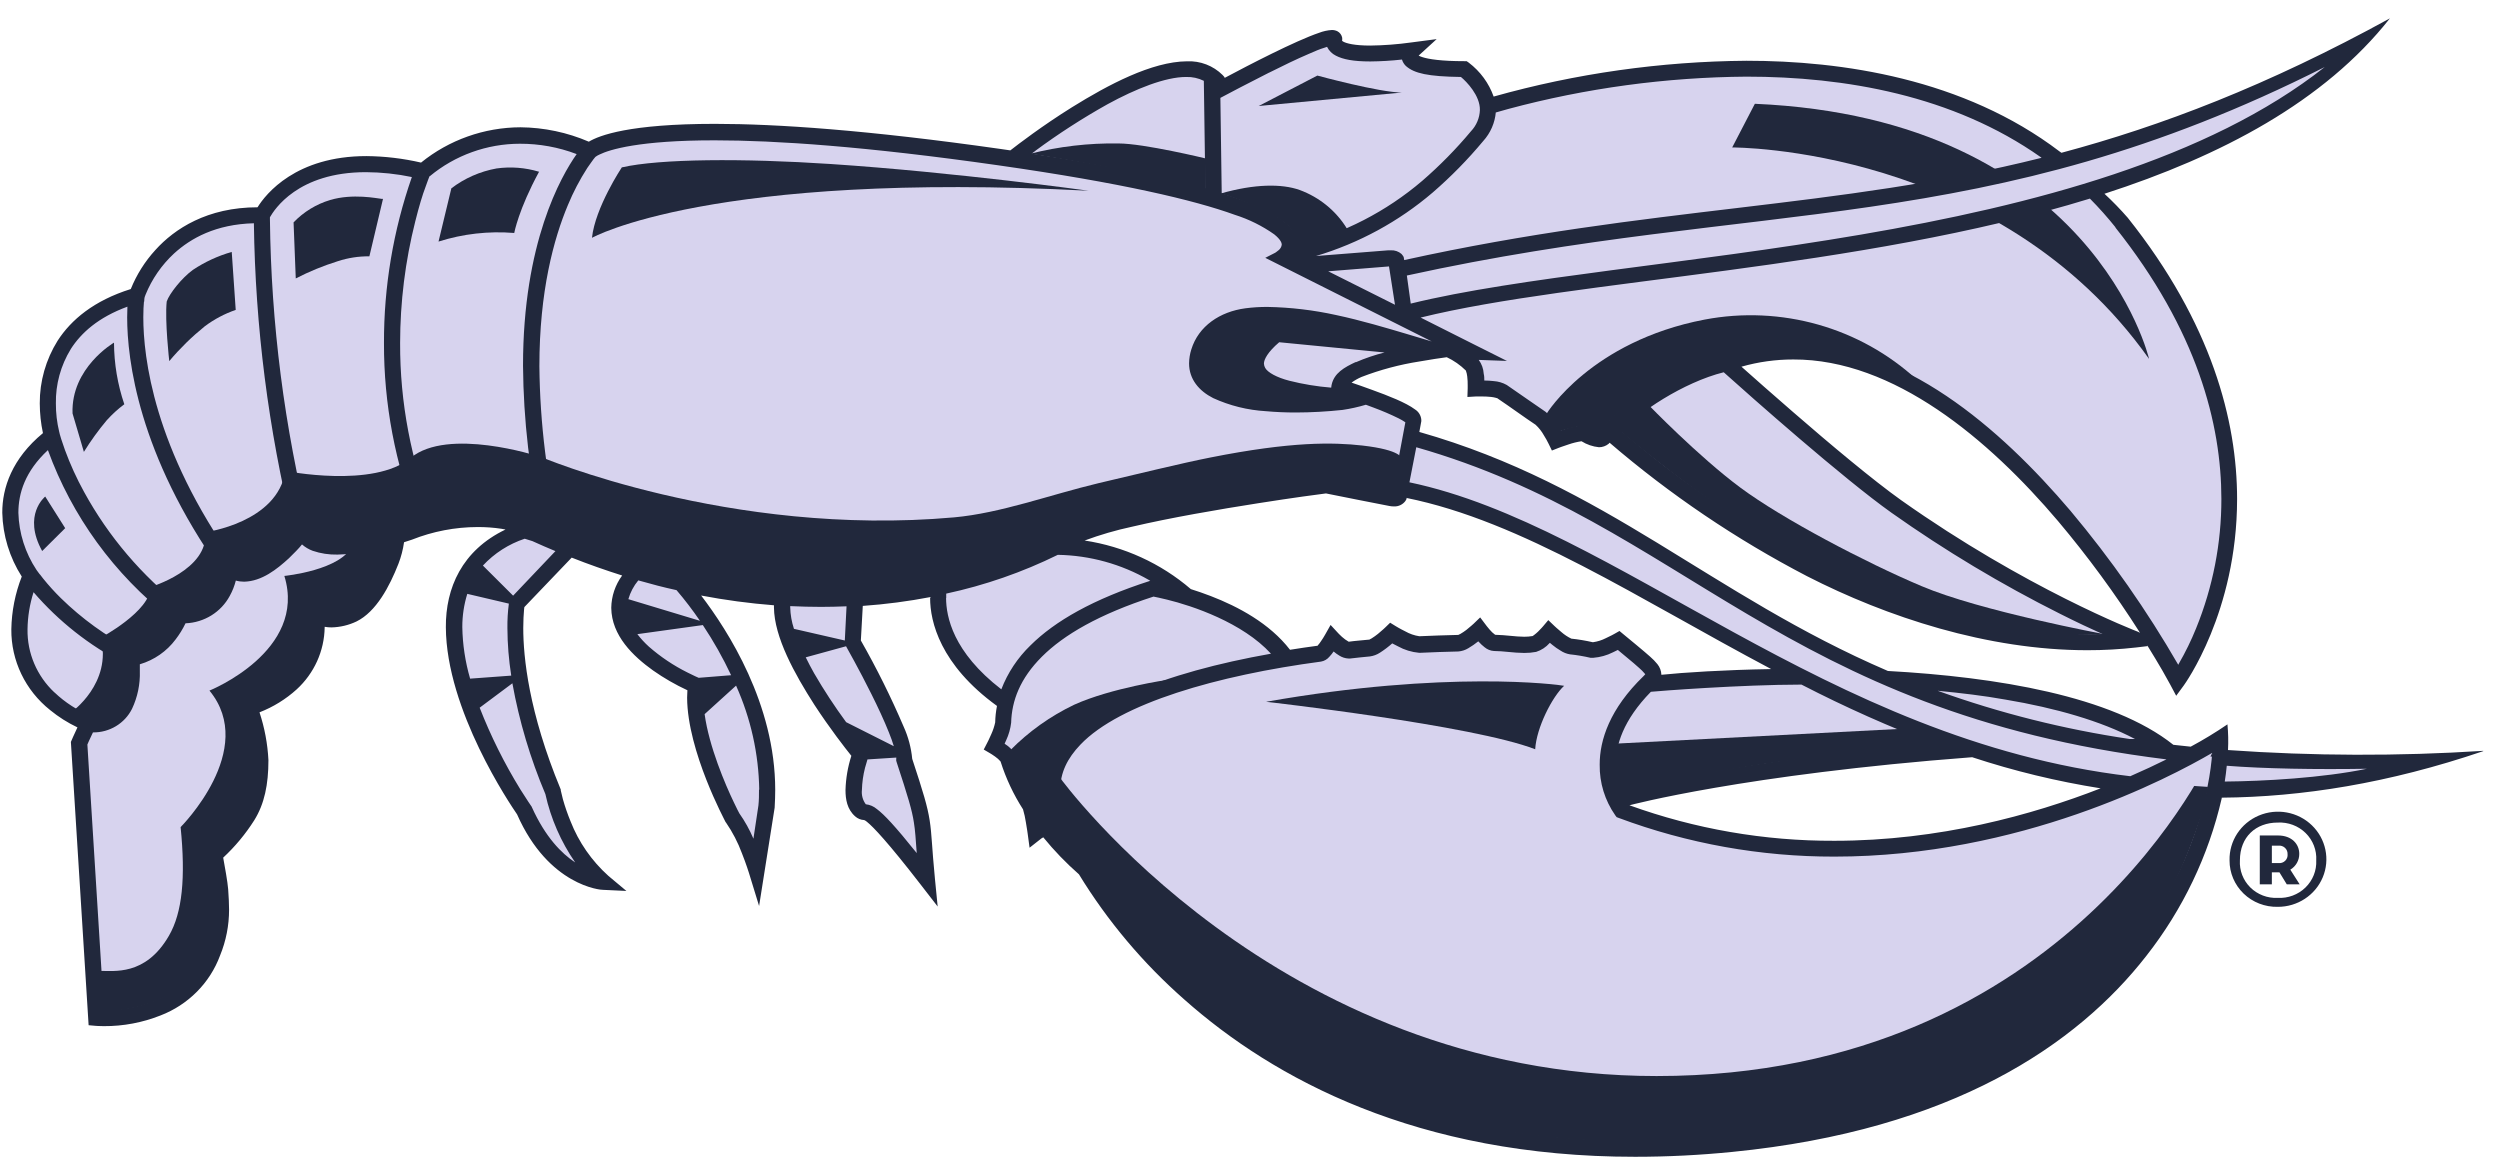 <svg width="105" height="49" viewBox="0 0 105 49" fill="none" xmlns="http://www.w3.org/2000/svg">
<g id="red_lobster">
<path id="Vector" fill-rule="evenodd" clip-rule="evenodd" d="M68.469 28.805C70.987 28.539 73.519 28.402 76.052 28.395C79.19 28.392 82.32 28.697 85.395 29.305C87.596 29.765 89.419 30.331 90.853 31.396C90.853 31.396 77.411 30.903 66.579 33.962C66.579 33.962 64.7 30.029 68.458 28.805" fill="#D7D3EE"/>
<path id="Vector_2" fill-rule="evenodd" clip-rule="evenodd" d="M44 34.848C43.864 34.671 43.497 34.965 43.497 34.965C43.497 34.965 43.359 33.98 43.259 33.812C42.868 33.208 42.561 32.555 42.346 31.871C42.284 31.65 41.764 31.342 41.764 31.342C41.764 31.342 42.125 30.632 42.133 30.341C42.192 28.329 43.693 26.224 48.43 24.704C48.43 24.704 52.594 25.41 54.116 27.84C54.116 27.84 45.315 29.176 45.555 36.47C44.991 35.975 44.472 35.432 44.004 34.848" fill="#D7D3EE"/>
<path id="Vector_3" fill-rule="evenodd" clip-rule="evenodd" d="M28.43 24.314C28.43 24.314 32.592 28.706 32.189 33.881L31.771 36.548C31.771 36.548 31.31 35.056 30.756 34.345C30.756 34.345 28.915 30.896 29.228 28.784C29.228 28.784 24.031 26.658 26.833 23.838L28.43 24.314Z" fill="#D7D3EE"/>
<path id="Vector_4" fill-rule="evenodd" clip-rule="evenodd" d="M35.813 26.967C35.813 26.967 38.051 30.891 37.972 31.912C38.93 34.833 38.665 34.222 38.93 36.934C36.136 33.328 36.479 34.335 36.132 34.029C35.491 33.48 36.132 31.674 36.132 31.674C36.132 31.674 32.41 27.192 32.883 25.11C33.893 25.161 34.905 25.161 35.915 25.11C35.915 25.233 35.813 26.956 35.813 26.956" fill="#D7D3EE"/>
<g id="Group">
<g id="Group_2">
<path id="Vector_5" fill-rule="evenodd" clip-rule="evenodd" d="M4.9 39.727L4.385 32.097L6.832 37.795C6.832 37.795 6.205 39.734 4.9 39.734" fill="#21283C"/>
</g>
</g>
<path id="Vector_6" fill-rule="evenodd" clip-rule="evenodd" d="M22.7 34.896C23.162 35.706 23.477 36.002 24.281 36.332C23.834 35.627 23.457 34.882 23.153 34.106C23.072 33.883 22.944 33.335 22.944 33.335L22.579 32.425L21.992 30.636L21.658 32.935C21.658 32.935 22.136 33.914 22.702 34.9" fill="#D7D3EE"/>
<path id="Vector_7" fill-rule="evenodd" clip-rule="evenodd" d="M30.039 31.904C30.229 32.479 30.458 33.04 30.724 33.584C31.033 34.212 31.653 35.529 31.653 35.529C31.653 35.529 31.835 34.442 31.891 33.888C31.92 33.52 31.92 33.15 31.891 32.782L30.039 31.904Z" fill="#D7D3EE"/>
<g id="Group_3">
<g id="Group_4">
<path id="Vector_8" fill-rule="evenodd" clip-rule="evenodd" d="M1.897 26.308C1.768 26.933 1.904 27.583 2.273 28.109L2.751 26.985L1.897 26.308Z" fill="#21283C"/>
</g>
</g>
<path id="Vector_9" fill-rule="evenodd" clip-rule="evenodd" d="M36.141 32.891L38.266 33.838C38.337 34.143 38.391 34.451 38.425 34.761C38.487 35.299 38.531 35.926 38.531 35.926L36.652 33.904L36.347 33.814C36.347 33.814 36.178 33.699 36.159 33.315C36.152 33.174 36.152 33.032 36.159 32.891" fill="#D7D3EE"/>
<path id="Vector_10" fill-rule="evenodd" clip-rule="evenodd" d="M74.71 31.998C71.448 32.441 68.016 33.282 68.016 33.282C67.897 32.925 67.819 32.556 67.784 32.182C67.776 31.859 67.824 31.537 67.926 31.229L79.81 30.613L81.689 31.288C81.689 31.288 77.971 31.561 74.71 32.004" fill="#21283C"/>
<path id="Vector_11" fill-rule="evenodd" clip-rule="evenodd" d="M39.88 26.903L39.863 26.903C39.863 26.903 40.4 28.111 40.941 28.608C41.329 28.956 41.794 29.21 42.3 29.353C42.685 28.6 43.199 27.919 43.82 27.338C44.308 26.899 40.149 26.903 39.88 26.903Z" fill="#21283C"/>
<path id="Vector_12" fill-rule="evenodd" clip-rule="evenodd" d="M42.315 32.086L43.532 34.468L44.141 35.054L44.404 34.386C44.085 33.936 44.148 32.658 44.334 32.279C44.847 31.231 42.329 32.074 42.315 32.086Z" fill="#21283C"/>
<path id="Vector_13" fill-rule="evenodd" clip-rule="evenodd" d="M40.088 26.749C40.927 26.735 41.763 26.672 42.594 26.558C43.327 26.407 44.051 26.219 44.765 25.996C44.765 25.996 43.721 27.022 43.335 27.381C42.949 27.74 42.036 29.089 42.036 29.089C41.675 28.79 41.332 28.471 41.009 28.131C40.674 27.688 40.364 27.227 40.082 26.749" fill="#21283C"/>
<path id="Vector_14" fill-rule="evenodd" clip-rule="evenodd" d="M42.428 31.514C43.205 30.725 44.116 30.076 45.121 29.596C46.681 28.892 49.051 28.55 49.051 28.55C49.051 28.55 46.061 29.76 44.969 30.923C43.877 32.086 43.925 32.314 43.864 32.695C43.804 33.077 43.96 34.527 43.96 34.527C43.96 34.527 43.511 33.707 43.298 33.297C43.085 32.886 42.428 31.524 42.428 31.524" fill="#21283C"/>
<path id="Vector_15" fill-rule="evenodd" clip-rule="evenodd" d="M69.087 27.82C68.909 27.656 67.997 26.903 67.997 26.903C67.997 26.903 67.21 27.352 66.855 27.295C66.564 27.229 66.27 27.179 65.974 27.147C65.688 27.119 65.067 26.532 65.067 26.532C65.067 26.532 64.662 27.008 64.441 27.053C63.911 27.158 63.332 27.012 62.739 27.008C62.531 27.008 62.113 26.456 62.113 26.456C62.113 26.456 61.524 27.02 61.23 27.03C60.702 27.041 60.163 27.057 59.616 27.084C59.219 27.11 58.411 26.61 58.411 26.61C58.411 26.61 57.785 27.225 57.497 27.242C57.209 27.258 56.916 27.291 56.634 27.332C56.396 27.352 55.924 26.85 55.924 26.85C55.924 26.85 55.588 27.451 55.419 27.465C48.418 28.397 42.002 30.768 44.888 35.219C44.888 35.219 51.339 50.153 72.715 48.031C91.674 46.153 93.386 32.993 93.252 31.02C93.252 31.02 81.182 38.932 68.099 34.052C68.099 34.052 66.195 31.613 69.258 28.647C69.592 28.333 69.429 28.144 69.078 27.826" fill="#D7D3EE"/>
<path id="Vector_16" fill-rule="evenodd" clip-rule="evenodd" d="M51.333 42.585C49.111 40.889 46.689 38.165 45.359 35.611C45.33 35.557 45.042 34.938 45.009 34.887C44.201 33.631 44.522 32.667 44.522 32.667C44.522 32.667 53.592 45.194 69.577 45.194C86.928 45.194 92.941 31.56 92.941 31.56C92.941 31.56 92.778 33.272 92.473 34.197C91.717 36.491 91.12 37.48 91.12 37.48C91.12 37.48 89.515 41.197 84.602 44.154C82.054 45.693 78.614 47.026 74.054 47.613C71.502 47.952 68.922 48.038 66.353 47.869C59.628 47.432 54.73 45.18 51.333 42.577" fill="#21283C"/>
<g id="Group_5">
<g id="Group_6">
<path id="Vector_17" fill-rule="evenodd" clip-rule="evenodd" d="M65.701 28.805C65.449 28.751 60.753 28.138 53.174 29.475C53.174 29.475 61.885 30.46 64.478 31.469C64.53 30.564 65.192 29.262 65.695 28.802" fill="#21283C"/>
</g>
</g>
<path id="Vector_18" fill-rule="evenodd" clip-rule="evenodd" d="M3.836 30.431C3.836 30.431 -0.626 29.006 1.295 24.175C1.295 24.175 -1.14 20.928 2.186 18.314C2.186 18.314 0.819 13.859 5.736 12.405C5.736 12.405 6.78 8.958 10.998 9.04C10.998 9.04 12.426 5.922 17.756 7.194C17.756 7.194 20.554 4.466 24.746 6.331C24.746 6.331 26.761 4.386 42.032 6.585C57.771 8.841 53.679 10.893 53.679 10.893C56.197 12.011 58.656 13.254 61.047 14.616C61.047 14.616 56.405 15.127 56.245 16.224C56.245 16.224 59.377 17.229 59.377 17.625L58.671 20.85L55.668 20.398C55.668 20.398 46.786 21.568 45.02 22.585C45.02 22.585 35.416 28.788 21.498 21.955C21.498 21.955 19.575 21.408 17.178 22.347C17.178 22.347 13.288 23.74 12.649 22.323C12.649 22.323 10.812 24.831 9.613 23.884C9.613 23.884 9.536 25.851 7.525 25.851C7.525 25.851 6.999 27.399 5.477 27.639C5.477 27.639 5.895 30.431 3.807 30.431" fill="#D7D3EE"/>
<path id="Vector_19" fill-rule="evenodd" clip-rule="evenodd" d="M69.79 16.068C69.055 16.478 68.235 17.073 67.203 17.76C69.879 20.172 72.86 22.235 76.073 23.898C79.918 25.865 84.955 27.412 89.698 26.854C89.698 26.854 85.011 25.069 79.637 21.262C77.296 19.6 72.298 15.094 72.298 15.094C72.298 15.094 71.577 15.094 69.792 16.068" fill="#D7D3EE"/>
<path id="Vector_20" fill-rule="evenodd" clip-rule="evenodd" d="M62.392 4.505C62.392 4.505 80.557 -1.4 89.118 9.342C97.678 20.085 91.475 28.581 91.475 28.581C91.475 28.581 82.658 11.966 72.734 15.166C66.182 17.293 68.249 19.104 66.57 18.21C66.376 18.105 65.38 18.491 65.38 18.491C65.38 18.491 65.036 17.783 64.714 17.556C64.274 17.266 63.714 16.858 63.092 16.436C62.837 16.267 62.004 16.308 62.004 16.308C62.004 16.308 62.039 15.541 61.843 15.334C61.323 14.774 60.486 14.526 59.705 14.03L53.289 10.542L62.392 4.505Z" fill="#D7D3EE"/>
<path id="Vector_21" fill-rule="evenodd" clip-rule="evenodd" d="M8.918 40.017C8.523 41.084 7.679 41.931 6.602 42.343C5.79 42.662 4.916 42.802 4.042 42.753L3.324 31.217C3.324 31.217 7.41 21.221 16.614 20.975C16.777 21.836 16.712 22.724 16.424 23.553C16.077 24.462 15.495 25.487 14.824 25.797C14.426 25.982 13.76 26.158 13.233 25.828C13.233 25.828 13.651 27.311 12.213 28.712C11.706 29.158 11.113 29.498 10.469 29.713C10.469 29.713 10.991 31.202 10.922 32.099C10.862 32.806 10.809 33.59 10.379 34.277C9.998 34.878 9.533 35.423 8.997 35.896C8.997 35.896 9.206 37.026 9.239 37.366C9.329 38.634 9.26 39.022 8.909 40.017" fill="#D7D3EE"/>
<path id="Vector_22" fill-rule="evenodd" clip-rule="evenodd" d="M39.474 24.462C39.474 24.462 38.672 27.053 42.353 29.561C42.353 29.561 43.715 25.012 49.956 25.168C49.956 25.168 45.554 20.7 39.474 24.462Z" fill="#D7D3EE"/>
<path id="Vector_23" fill-rule="evenodd" clip-rule="evenodd" d="M42.516 6.663C42.516 6.663 49.153 1.329 51.076 3.381L51.237 8.786L42.516 6.663Z" fill="#D7D3EE"/>
<path id="Vector_24" fill-rule="evenodd" clip-rule="evenodd" d="M50.916 3.916C50.916 3.916 55.956 1.18 56.033 1.648C56.033 1.648 55.635 2.589 59.316 2.115C59.316 2.115 58.439 2.901 61.479 2.901C61.479 2.901 63.32 4.23 62.036 5.728C61.399 6.489 60.7 7.198 59.948 7.851C58.26 9.293 56.225 10.288 54.035 10.741L50.991 9.334L50.916 3.916Z" fill="#D7D3EE"/>
<path id="Vector_25" fill-rule="evenodd" clip-rule="evenodd" d="M24.032 22.903L21.715 25.338C21.715 25.338 21.153 28.232 23.233 33.252C23.233 33.252 23.671 35.625 25.343 37.032C25.343 37.032 23.306 36.936 22.03 34.044C22.03 34.044 15.388 24.548 22.03 22.273L24.032 22.903Z" fill="#D7D3EE"/>
<path id="Vector_26" fill-rule="evenodd" clip-rule="evenodd" d="M54.57 11.153L58.349 10.858C58.349 10.858 58.558 10.837 58.629 10.901C58.7 10.964 58.671 11.128 58.671 11.128L59.024 13.407L54.57 11.153Z" fill="#D7D3EE"/>
<path id="Vector_27" fill-rule="evenodd" clip-rule="evenodd" d="M64.965 17.364C64.965 17.364 66.813 14.34 71.592 13.423C74.806 12.812 78.124 13.752 80.513 15.951C80.513 15.951 77.897 14.387 75.108 14.478C72.826 14.599 68.619 16.119 67.174 18.193C66.916 18.078 66.652 17.979 66.382 17.895C66.079 17.95 65.78 18.024 65.487 18.117L64.965 17.364Z" fill="#21283C"/>
<g id="Group_7">
<g id="Group_8">
<path id="Vector_28" fill-rule="evenodd" clip-rule="evenodd" d="M90.259 15.067C90.259 15.067 87.889 4.975 73.704 4.359L72.752 6.193C72.752 6.193 83.922 6.13 90.255 15.067" fill="#21283C"/>
</g>
</g>
<path id="Vector_29" fill-rule="evenodd" clip-rule="evenodd" d="M4.197 40.779C4.757 40.763 6.106 41.015 7.095 39.302C7.659 38.332 7.799 36.863 7.586 34.738C7.586 34.738 10.843 31.487 8.797 29.005C8.797 29.005 12.914 27.352 11.943 24.189C11.943 24.189 14.374 23.951 14.804 22.888C14.871 22.726 16.474 22.342 16.387 22.716C16.105 23.996 15.198 26.65 13.019 25.508C13.105 26.207 12.996 26.916 12.703 27.559C12.342 28.34 11.588 29.151 10.271 29.61C10.271 29.61 11.762 33.676 8.766 35.764C8.766 35.764 9.897 39.725 7.427 41.557C6.734 42.07 5.659 42.435 4.306 42.49L4.197 40.779Z" fill="#21283C"/>
<path id="Vector_30" fill-rule="evenodd" clip-rule="evenodd" d="M3.012 29.9C3.012 29.9 4.715 28.698 4.235 26.782C4.235 26.782 6.323 25.668 6.323 24.653C6.323 24.653 8.77 23.933 8.62 22.353C8.62 22.353 11.658 21.957 11.986 19.779C11.986 19.779 15.692 20.528 17.251 19.229C18.811 17.931 22.584 19.157 22.584 19.157L23.21 22.661L21.413 21.783L19.521 21.963L16.673 22.386C16.673 22.386 14.825 23.026 13.846 22.958C12.867 22.891 12.708 22.257 12.708 22.257L12.409 22.558C12.409 22.558 11.405 23.818 10.868 24.009C10.462 24.126 10.039 24.176 9.616 24.156C9.616 24.156 9.394 25.069 9.033 25.348C8.672 25.627 7.588 25.83 7.588 25.83C7.544 26.091 7.434 26.337 7.269 26.546C6.981 26.938 5.64 27.838 5.64 27.838L5.59 29.006L5.15 29.765L4.095 30.542L3.012 29.9Z" fill="#21283C"/>
<path id="Vector_31" fill-rule="evenodd" clip-rule="evenodd" d="M22.656 19.166C22.656 19.166 30.617 22.571 40.065 21.73C42.032 21.553 44.08 20.786 46.135 20.294C47.761 19.914 49.599 19.459 50.847 19.213C54.246 18.538 55.992 18.575 57.218 18.712C58.861 18.899 58.865 19.248 58.865 19.248L58.589 20.729L55.695 20.154L54.904 20.24L47.062 21.635L45.202 22.368L42.612 23.578C42.612 23.578 32.973 27.41 23.214 22.669L22.656 19.166Z" fill="#21283C"/>
<path id="Vector_32" fill-rule="evenodd" clip-rule="evenodd" d="M54.318 10.718L56.583 9.62C56.127 8.866 55.422 8.287 54.585 7.979C53.836 7.713 52.696 7.719 51.27 8.127C52.027 8.355 52.758 8.66 53.451 9.036C53.986 9.348 54.358 9.573 54.358 10.139C54.358 10.363 54.314 10.712 54.314 10.712" fill="#21283C"/>
<g id="Group_9">
<g id="Group_10">
<path id="Vector_33" fill-rule="evenodd" clip-rule="evenodd" d="M45.713 8.01C45.713 8.01 40.159 7.239 34.885 6.888C31.208 6.644 27.715 6.665 26.116 7.03C26.116 7.03 24.997 8.716 24.863 9.988C24.863 9.988 29.858 7.184 45.699 8.01" fill="#21283C"/>
</g>
</g>
<g id="Group_11">
<g id="Group_12">
<path id="Vector_34" fill-rule="evenodd" clip-rule="evenodd" d="M22.631 7.211C22.056 7.038 21.45 6.992 20.855 7.075C20.163 7.2 19.512 7.486 18.957 7.91L18.418 10.146C19.443 9.82 20.524 9.697 21.598 9.785C21.598 9.785 21.779 8.796 22.642 7.211" fill="#21283C"/>
</g>
</g>
<g id="Group_13">
<g id="Group_14">
<path id="Vector_35" fill-rule="evenodd" clip-rule="evenodd" d="M15.514 10.766C15.063 10.761 14.614 10.83 14.186 10.971C13.578 11.161 12.987 11.403 12.422 11.695L12.33 9.34C12.749 8.902 13.277 8.578 13.863 8.401C14.823 8.116 15.832 8.333 16.038 8.353C16.054 8.356 16.07 8.356 16.086 8.353L15.514 10.766Z" fill="#21283C"/>
</g>
</g>
<g id="Group_15">
<g id="Group_16">
<path id="Vector_36" fill-rule="evenodd" clip-rule="evenodd" d="M9.733 10.581C9.153 10.746 8.603 11.001 8.103 11.334C7.641 11.666 7.111 12.335 7.002 12.663C6.917 13.471 7.109 15.166 7.109 15.166C7.557 14.633 8.056 14.144 8.6 13.705C8.994 13.409 9.433 13.177 9.9 13.016L9.733 10.581Z" fill="#21283C"/>
</g>
</g>
<g id="Group_17">
<g id="Group_18">
<path id="Vector_37" fill-rule="evenodd" clip-rule="evenodd" d="M4.784 14.393C4.784 14.393 2.974 15.447 3.047 17.365L3.523 18.979C3.81 18.516 4.13 18.073 4.481 17.654C4.704 17.405 4.952 17.179 5.221 16.979C4.938 16.145 4.792 15.272 4.788 14.393" fill="#21283C"/>
</g>
</g>
<g id="Group_19">
<g id="Group_20">
<path id="Vector_38" fill-rule="evenodd" clip-rule="evenodd" d="M1.899 20.855C1.899 20.855 0.934 21.627 1.771 23.143L2.738 22.183L1.899 20.855Z" fill="#21283C"/>
</g>
</g>
<g id="Group_21">
<g id="Group_22">
<path id="Vector_39" fill-rule="evenodd" clip-rule="evenodd" d="M52.865 4.452L55.329 3.174C55.329 3.174 57.943 3.886 58.878 3.886L52.865 4.452Z" fill="#21283C"/>
</g>
</g>
<path id="Vector_40" fill-rule="evenodd" clip-rule="evenodd" d="M47.268 7.174C45.111 6.737 43.264 6.458 43.264 6.458C44.476 6.151 45.726 6.005 46.978 6.025C48.045 6.025 50.647 6.657 50.647 6.657V7.958C50.647 7.958 49.415 7.611 47.26 7.174" fill="#21283C"/>
<path id="Vector_41" fill-rule="evenodd" clip-rule="evenodd" d="M69.252 17.02C69.029 17.159 68.814 17.309 68.607 17.471C68.391 17.655 68.191 17.857 68.01 18.074C68.01 18.074 71.582 21.151 75.006 23.017C79.362 25.401 81.308 25.705 82.717 26.066C84.564 26.532 86.471 26.723 88.375 26.634C88.375 26.634 83.174 25.668 80.7 24.615C78.351 23.623 74.867 21.793 73.104 20.486C71.342 19.18 69.252 17.02 69.252 17.02Z" fill="#21283C"/>
<path id="Vector_42" fill-rule="evenodd" clip-rule="evenodd" d="M58.902 13.089L58.605 11.171C58.605 11.171 67.987 9.241 81.107 8.051C87.41 7.479 98.57 2.146 98.57 2.146C98.57 2.146 92.778 8.119 77.065 10.215C68.162 11.401 59.317 12.993 59.317 12.993L58.902 13.089Z" fill="#D7D3EE"/>
<path id="Vector_43" fill-rule="evenodd" clip-rule="evenodd" d="M59.004 12.099C67.652 10.029 82.647 9.843 93.427 5.438L93.093 5.957L86.734 8.257L75.749 10.577L59.125 12.833L59.004 12.099Z" fill="#D7D3EE"/>
<path id="Vector_44" fill-rule="evenodd" clip-rule="evenodd" d="M66.465 23.29C61.846 20.771 58.961 20.474 58.961 20.474L59.17 18.289C59.17 18.289 61.291 18.648 65.325 20.732C68.874 22.564 73.687 25.846 78.136 28.117C81.805 29.99 86.68 31.015 90.68 31.522C97.677 32.406 99.75 32.086 99.75 32.086C99.75 32.086 97.871 33.766 90.23 32.814C86.035 32.289 80.644 31.282 74.944 28.145C70.877 25.912 68.693 24.502 66.467 23.29" fill="#D7D3EE"/>
<path id="Vector_45" fill-rule="evenodd" clip-rule="evenodd" d="M59.224 19.676C69.568 22.125 76.611 30.831 90.218 32.406L89.33 32.872L82.933 31.374L78.001 29.466L71.111 25.914L64.476 22.314L59.014 20.429L59.224 19.676Z" fill="#D7D3EE"/>
<path id="Vector_46" d="M104.299 31.535C100.728 31.765 97.145 31.754 93.576 31.502C93.595 31.142 93.587 30.782 93.553 30.423C93.056 30.762 92.541 31.075 92.01 31.36L91.281 31.282C88.709 29.231 83.836 28.431 79.292 28.181C71.824 24.968 67.483 20.386 59.612 18.142C59.66 17.873 59.695 17.693 59.695 17.693V17.662V17.633C59.682 17.453 59.583 17.29 59.428 17.194C59.048 16.909 58.311 16.622 57.626 16.374C57.3 16.255 57 16.148 56.766 16.07C56.895 15.975 57.035 15.895 57.184 15.832C57.969 15.53 58.785 15.312 59.618 15.182C60.09 15.098 60.501 15.038 60.764 15.003C61.062 15.143 61.334 15.333 61.566 15.563C61.596 15.643 61.615 15.727 61.624 15.812C61.639 15.939 61.645 16.067 61.643 16.195V16.308L61.631 16.673L62 16.651H62.209C62.349 16.65 62.488 16.657 62.627 16.671C62.688 16.678 62.749 16.689 62.808 16.704C62.827 16.706 62.844 16.712 62.861 16.72C62.873 16.72 62.873 16.72 62.877 16.72C63.487 17.131 64.042 17.541 64.495 17.84C64.635 17.97 64.754 18.121 64.846 18.288C64.919 18.403 64.985 18.522 65.044 18.644L65.18 18.923L65.475 18.806C65.475 18.806 65.66 18.737 65.882 18.665C66.057 18.604 66.238 18.56 66.422 18.532C66.644 18.671 66.896 18.758 67.157 18.784C67.305 18.784 67.448 18.733 67.562 18.64C67.578 18.627 67.592 18.612 67.604 18.595C70.139 20.772 72.922 22.654 75.897 24.201C79.238 25.91 83.468 27.309 87.669 27.309C88.355 27.31 89.04 27.271 89.722 27.194L90.198 27.137L90.158 27.061C90.433 27.502 90.655 27.881 90.818 28.158C91.026 28.532 91.145 28.741 91.145 28.743L91.4 29.223L91.722 28.784C91.745 28.751 93.954 25.719 93.958 20.962C93.958 17.68 92.895 13.578 89.365 9.145C89.057 8.792 88.731 8.456 88.387 8.138C93.298 6.55 97.622 4.265 100.376 0.77C95.24 3.592 90.772 5.297 86.581 6.417L86.504 6.363C82.472 3.297 77.346 2.55 73.348 2.552C69.757 2.58 66.186 3.085 62.733 4.056C62.533 3.492 62.17 2.997 61.689 2.632L61.599 2.569H61.489C60.545 2.569 59.998 2.486 59.735 2.398C59.682 2.382 59.631 2.361 59.583 2.335L60.34 1.643L59.271 1.783C58.7 1.863 58.124 1.907 57.547 1.914C56.887 1.914 56.551 1.822 56.423 1.752L56.365 1.715L56.373 1.693V1.59C56.352 1.47 56.275 1.366 56.165 1.309C56.094 1.276 56.017 1.259 55.939 1.26C55.754 1.271 55.571 1.312 55.398 1.379C54.407 1.715 52.448 2.731 51.431 3.274V3.241L51.348 3.149C50.954 2.758 50.41 2.549 49.851 2.575C48.377 2.587 46.546 3.559 45.023 4.505C43.771 5.286 42.76 6.062 42.434 6.316L42.029 6.257C36.43 5.459 32.617 5.202 30.026 5.202C26.443 5.202 25.178 5.682 24.731 5.951C23.826 5.561 22.849 5.355 21.86 5.346C20.336 5.351 18.86 5.876 17.684 6.829C16.931 6.654 16.161 6.563 15.388 6.556C12.433 6.556 11.168 8.138 10.817 8.706C8.704 8.706 7.33 9.609 6.527 10.499C6.086 10.981 5.736 11.537 5.493 12.14C3.946 12.624 2.988 13.43 2.42 14.31C1.925 15.103 1.665 16.016 1.67 16.946C1.672 17.364 1.716 17.782 1.804 18.191C0.511 19.256 0.09 20.484 0.096 21.539C0.118 22.487 0.401 23.412 0.914 24.216C0.637 24.923 0.489 25.672 0.476 26.429C0.464 27.746 1.064 28.996 2.106 29.824C2.457 30.111 2.842 30.355 3.253 30.55C3.092 30.889 3.01 31.085 3.008 31.09L2.977 31.161L3.722 43.059L4.013 43.085C4.023 43.085 4.151 43.098 4.363 43.098C5.177 43.102 5.983 42.95 6.737 42.651C7.903 42.203 8.816 41.285 9.243 40.13C9.494 39.518 9.622 38.865 9.621 38.205C9.621 37.957 9.606 37.68 9.583 37.348C9.562 37.053 9.435 36.355 9.374 36.021C9.875 35.555 10.313 35.028 10.677 34.454C11.107 33.764 11.274 32.948 11.274 31.927C11.24 31.244 11.114 30.568 10.899 29.918C11.475 29.694 12.005 29.367 12.46 28.954C13.196 28.28 13.62 27.341 13.636 26.353V26.326C13.732 26.343 13.829 26.351 13.926 26.351C14.288 26.342 14.644 26.258 14.97 26.103C15.805 25.693 16.363 24.624 16.734 23.68C16.847 23.388 16.926 23.084 16.97 22.774C17.179 22.71 17.296 22.665 17.304 22.665C18.18 22.318 19.114 22.138 20.058 22.136C20.395 22.134 20.73 22.159 21.063 22.209L21.232 22.24C19.401 23.116 18.714 24.702 18.726 26.343C18.741 29.83 21.441 33.799 21.718 34.205C23.044 37.209 25.247 37.381 25.322 37.373L26.309 37.42L25.554 36.788C24.849 36.155 24.305 35.37 23.963 34.495C23.838 34.191 23.73 33.881 23.641 33.565C23.581 33.332 23.556 33.2 23.553 33.2V33.165L23.541 33.133C22.205 29.908 21.977 27.594 21.977 26.376C21.977 26.049 21.994 25.801 22.008 25.639C22.008 25.582 22.021 25.535 22.023 25.498L24.011 23.42C24.731 23.705 25.437 23.951 26.13 24.171C25.84 24.567 25.68 25.041 25.673 25.529C25.685 26.696 26.593 27.561 27.424 28.156C27.88 28.477 28.364 28.756 28.871 28.991C28.871 29.096 28.859 29.196 28.859 29.305C28.871 31.561 30.458 34.478 30.462 34.503L30.475 34.528L30.494 34.55C30.769 34.952 30.994 35.385 31.162 35.84C31.341 36.289 31.45 36.651 31.452 36.651L31.882 38.052L32.536 33.918V33.906C32.55 33.66 32.559 33.418 32.559 33.174C32.559 29.572 30.575 26.486 29.448 25.012C30.459 25.205 31.48 25.342 32.506 25.422C32.506 25.451 32.506 25.483 32.506 25.514C32.519 26.765 33.375 28.306 34.202 29.598C34.855 30.599 35.501 31.426 35.757 31.744C35.608 32.209 35.525 32.692 35.511 33.18C35.511 33.568 35.576 33.986 35.914 34.285C36.019 34.381 36.155 34.437 36.298 34.443C36.342 34.462 36.382 34.489 36.417 34.521C36.674 34.727 37.294 35.375 38.66 37.141L39.382 38.074L39.267 36.905C39.136 35.559 39.138 35.044 39.046 34.456C38.954 33.867 38.781 33.291 38.313 31.871C38.269 31.405 38.148 30.949 37.954 30.521C37.424 29.282 36.824 28.074 36.156 26.901C36.171 26.634 36.212 25.875 36.237 25.448C37.194 25.381 38.146 25.256 39.087 25.075L39.065 25.122C39.065 26.101 39.482 27.916 41.873 29.649C41.828 29.878 41.803 30.109 41.798 30.341C41.762 30.51 41.707 30.675 41.635 30.833C41.549 31.038 41.459 31.206 41.459 31.206L41.317 31.481L41.589 31.641L41.662 31.686C41.751 31.742 41.835 31.804 41.915 31.871C41.949 31.9 41.98 31.931 42.008 31.965L42.025 31.986C42.249 32.692 42.565 33.367 42.967 33.992C43.02 34.172 43.06 34.356 43.088 34.542C43.132 34.792 43.163 35.02 43.163 35.02L43.242 35.604L43.712 35.235C43.718 35.228 43.725 35.222 43.733 35.217L43.817 35.167C44.272 35.725 44.773 36.245 45.316 36.722C46.517 38.686 48.012 40.461 49.751 41.988C53.477 45.293 59.514 48.589 68.673 48.585C70.037 48.585 71.4 48.516 72.757 48.38C82.002 47.467 87.247 43.867 90.145 40.148C91.679 38.193 92.76 35.934 93.313 33.526C93.312 33.518 93.312 33.51 93.313 33.502C96.68 33.475 100.32 32.899 104.293 31.549L104.299 31.535ZM99.409 32.288C97.543 32.675 95.071 32.811 93.44 32.825C93.478 32.591 93.503 32.37 93.524 32.162C95.085 32.285 97.282 32.324 99.409 32.288ZM84.241 29.385C86.329 29.736 88.237 30.281 89.669 31.038H89.446C86.695 30.631 83.993 29.952 81.38 29.012C82.347 29.106 83.309 29.217 84.241 29.385ZM59.484 18.784C70.707 21.986 74.841 29.906 90.991 31.894C90.541 32.119 90.035 32.355 89.471 32.601C76.674 31.094 67.911 22.084 59.196 20.257L59.484 18.784ZM81.336 31.276C73.135 31.846 68.066 33.227 68.066 33.227C67.93 32.877 67.859 32.506 67.857 32.132C67.857 31.311 68.162 30.257 69.337 29.055C69.688 29.02 73.095 28.757 75.662 28.753C77.5 29.702 79.392 30.545 81.33 31.278L81.336 31.276ZM82.831 31.803C84.591 32.383 86.395 32.819 88.227 33.11C85.366 34.226 81.447 35.313 77.04 35.313C74.105 35.323 71.192 34.818 68.437 33.822C68.437 33.822 73.254 32.529 82.831 31.803ZM59.06 20.932V20.911C63.932 21.894 68.809 25.147 74.39 28.101C72.381 28.136 70.724 28.244 69.778 28.341C69.773 28.178 69.714 28.021 69.611 27.894C69.519 27.781 69.418 27.677 69.308 27.582C69.112 27.401 68.206 26.657 68.201 26.653L68.018 26.501L67.809 26.62C67.809 26.62 67.648 26.712 67.444 26.804C67.276 26.89 67.094 26.947 66.907 26.973H66.894C66.598 26.905 66.299 26.855 65.996 26.823C65.845 26.751 65.704 26.658 65.579 26.548C65.418 26.417 65.291 26.296 65.291 26.296L65.028 26.045L64.806 26.308C64.806 26.308 64.715 26.415 64.598 26.529C64.543 26.581 64.486 26.63 64.426 26.675C64.403 26.694 64.378 26.708 64.37 26.714C64.254 26.734 64.137 26.743 64.019 26.743C63.666 26.743 63.251 26.671 62.796 26.661C62.71 26.598 62.632 26.525 62.564 26.443C62.472 26.339 62.399 26.238 62.399 26.238L62.167 25.931L61.892 26.197C61.892 26.197 61.752 26.326 61.585 26.458C61.506 26.518 61.423 26.574 61.336 26.624C61.299 26.644 61.265 26.659 61.246 26.667H61.224C60.7 26.681 60.161 26.696 59.612 26.722C59.404 26.691 59.203 26.621 59.021 26.517C58.795 26.407 58.616 26.296 58.616 26.296L58.386 26.154L58.196 26.339C58.196 26.339 58.05 26.482 57.873 26.624C57.788 26.692 57.7 26.755 57.607 26.813C57.575 26.832 57.542 26.85 57.507 26.866C57.495 26.866 57.484 26.866 57.48 26.866C57.219 26.895 56.937 26.911 56.645 26.952C56.543 26.894 56.447 26.825 56.361 26.747C56.267 26.661 56.202 26.591 56.202 26.591L55.885 26.248L55.653 26.659C55.6 26.754 55.541 26.847 55.478 26.936C55.438 26.998 55.394 27.056 55.344 27.11V27.12C54.952 27.172 54.564 27.229 54.181 27.291C53.325 26.181 52.001 25.477 50.851 25.034C50.559 24.919 50.281 24.829 50.016 24.743C48.755 23.66 47.208 22.953 45.554 22.702C46.201 22.462 46.865 22.268 47.541 22.123C49.145 21.746 51.202 21.393 52.849 21.135C54.294 20.907 55.428 20.755 55.691 20.724C56.052 20.798 58.052 21.196 58.357 21.252C58.419 21.264 58.483 21.27 58.547 21.27C58.733 21.278 58.912 21.194 59.023 21.047C59.051 21.007 59.074 20.963 59.09 20.917L59.06 20.932ZM56.943 15.204C56.459 15.43 56.029 15.668 55.925 16.175L55.91 16.281C55.315 16.233 54.726 16.136 54.148 15.99C53.619 15.853 53.246 15.643 53.139 15.455C53.107 15.399 53.088 15.336 53.085 15.272C53.085 15.098 53.242 14.788 53.726 14.374L58.152 14.804C57.738 14.908 57.334 15.045 56.943 15.215V15.204ZM87.692 26.634C83.644 26.634 79.503 25.276 76.234 23.6C74.001 22.442 71.879 21.091 69.891 19.563C69.114 18.966 68.172 18.166 68.122 18.128C68.771 17.34 70.711 16.056 72.396 15.635C73.538 16.661 77.426 20.103 79.445 21.537C81.694 23.128 84.064 24.548 86.533 25.785C87.226 26.134 87.824 26.413 88.304 26.628C88.095 26.628 87.886 26.638 87.692 26.638V26.634ZM89.82 26.544C89.676 26.491 85.084 24.712 79.844 21.005C78.691 20.185 76.856 18.651 75.317 17.313C74.436 16.548 73.647 15.855 73.141 15.401C73.848 15.199 74.581 15.097 75.317 15.098C79.537 15.083 83.531 18.456 86.439 21.887C87.691 23.374 88.84 24.94 89.88 26.577C89.861 26.565 89.841 26.555 89.82 26.548V26.544ZM88.84 9.547C92.292 13.885 93.296 17.812 93.298 20.954C93.3 22.815 92.94 24.66 92.237 26.388C92.03 26.9 91.787 27.398 91.509 27.877C91.509 27.892 91.492 27.906 91.486 27.92C90.17 25.64 88.656 23.476 86.959 21.453C83.996 17.965 79.912 14.423 75.313 14.423C72.06 14.423 68.6 16.269 67.17 18.115C67.016 18.072 66.869 18.008 66.734 17.924C66.652 17.882 66.561 17.862 66.468 17.867C66.207 17.887 65.949 17.942 65.702 18.031L65.541 18.084L65.458 17.943C65.319 17.695 65.134 17.475 64.913 17.295C64.475 17.003 63.911 16.595 63.284 16.169C63.116 16.074 62.928 16.019 62.735 16.006C62.604 15.991 62.472 15.982 62.341 15.982C62.341 15.892 62.341 15.795 62.316 15.697C62.304 15.488 62.232 15.286 62.107 15.116L63.291 15.159C63.291 15.159 60.733 13.879 59.666 13.338C66.172 11.729 78.027 11.344 87.776 8.341C88.158 8.726 88.519 9.132 88.857 9.555L88.84 9.547ZM59.251 12.751L59.088 11.572C73.975 8.308 83.307 10.052 97.639 2.815C87.84 10.558 68.275 10.532 59.251 12.751ZM62.825 4.724C62.959 4.683 63.138 4.632 63.353 4.575C66.611 3.701 69.971 3.245 73.348 3.219C77.468 3.219 82.023 3.998 85.717 6.605L85.746 6.628C77.081 8.804 69.412 8.622 58.977 10.923L58.954 10.792C58.928 10.747 58.897 10.704 58.862 10.665C58.74 10.56 58.581 10.505 58.419 10.513C58.359 10.513 58.319 10.513 58.311 10.513L55.271 10.753C57.078 10.213 58.748 9.304 60.173 8.086C60.938 7.424 61.647 6.702 62.293 5.926C62.6 5.588 62.787 5.16 62.825 4.708V4.724ZM58.589 12.8L55.785 11.395L58.338 11.19L58.589 12.8ZM53.3 3.053C53.876 2.763 54.475 2.474 54.97 2.263C55.219 2.154 55.44 2.058 55.613 2.009C55.657 1.994 55.699 1.978 55.736 1.967C55.815 2.128 55.946 2.259 56.108 2.339C56.405 2.493 56.835 2.581 57.553 2.581C57.998 2.577 58.441 2.55 58.883 2.501C58.913 2.604 58.97 2.697 59.048 2.772C59.401 3.083 59.973 3.213 61.359 3.233C61.589 3.422 62.169 4.013 62.155 4.622C62.144 4.953 62.011 5.27 61.781 5.512C61.157 6.26 60.471 6.957 59.733 7.596C58.225 8.884 56.431 9.807 54.494 10.292C54.495 10.279 54.495 10.266 54.494 10.253C54.494 9.922 54.304 9.596 53.931 9.301C53.456 8.932 52.657 8.532 51.312 8.115L51.256 4.111C51.602 3.924 52.423 3.496 53.296 3.053H53.3ZM43.483 6.335C44.449 5.621 45.461 4.968 46.512 4.38C47.698 3.73 48.951 3.229 49.822 3.233C50.078 3.225 50.332 3.281 50.561 3.395C50.561 3.395 50.615 6.909 50.625 7.908C48.976 7.446 46.637 6.958 43.33 6.452L43.483 6.339V6.335ZM6.055 12.671C6.055 12.566 6.071 12.507 6.076 12.478C6.085 12.444 6.098 12.41 6.113 12.378C6.379 11.723 6.786 11.133 7.307 10.649C8.017 10.002 9.065 9.418 10.663 9.377C10.721 13.714 11.271 18.031 12.302 22.248L12.185 22.388C11.917 22.712 11.619 23.009 11.293 23.276C10.932 23.57 10.527 23.771 10.249 23.764C10.114 23.765 9.983 23.722 9.876 23.641C6.449 18.848 6.019 14.985 6.019 13.328C6.019 13.038 6.032 12.817 6.046 12.669L6.055 12.671ZM2.973 14.659C3.413 13.974 4.132 13.328 5.351 12.88C5.351 13.009 5.341 13.155 5.341 13.328C5.341 15.092 5.806 19.081 9.28 23.968C9.239 24.286 9.125 24.592 8.946 24.862C8.656 25.276 8.173 25.52 7.66 25.51C5.962 24.186 4.556 22.535 3.53 20.659C3.219 20.094 2.951 19.507 2.729 18.903C2.656 18.698 2.605 18.55 2.57 18.437L2.505 18.218C2.505 18.218 2.505 18.195 2.486 18.134C2.392 17.745 2.345 17.346 2.347 16.946C2.333 16.142 2.55 15.35 2.973 14.661V14.659ZM0.772 21.539C0.772 20.718 1.05 19.801 2.012 18.905C3.019 21.677 4.793 24.119 7.136 25.953C7.021 26.183 6.876 26.398 6.706 26.593C6.41 26.944 6.003 27.188 5.549 27.287C4.447 26.715 3.438 25.984 2.555 25.12C2.292 24.861 2.044 24.587 1.812 24.3C1.754 24.228 1.712 24.173 1.676 24.123H1.67L1.561 23.976C1.55 23.963 1.54 23.949 1.532 23.935C1.059 23.22 0.796 22.391 0.772 21.539ZM2.284 29.081C1.548 28.39 1.139 27.429 1.156 26.429C1.163 25.901 1.248 25.376 1.409 24.872C2.461 26.093 3.742 27.104 5.182 27.851C5.182 27.937 5.197 28.056 5.192 28.193C5.207 28.631 5.12 29.066 4.938 29.465C4.751 29.863 4.339 30.112 3.894 30.097L3.833 30.074C3.258 29.843 2.734 29.506 2.288 29.081H2.284ZM16.104 23.436C15.789 24.306 15.179 25.282 14.688 25.488C14.45 25.601 14.191 25.664 13.926 25.672C13.749 25.675 13.574 25.629 13.423 25.539L12.68 25.077L12.914 25.912V25.928C12.94 26.064 12.953 26.201 12.953 26.339C12.937 27.149 12.584 27.918 11.976 28.466C11.667 28.747 11.315 28.979 10.932 29.153C10.765 29.231 10.623 29.288 10.514 29.329L10.356 29.387L10.028 29.489L10.141 29.812C10.141 29.812 10.247 30.125 10.36 30.552C10.482 30.996 10.552 31.452 10.569 31.912C10.569 32.528 10.439 33.506 10.074 34.091C9.817 34.492 9.521 34.869 9.191 35.215C9.059 35.352 8.951 35.459 8.873 35.529C8.796 35.598 8.759 35.631 8.759 35.631L8.61 35.756L8.642 35.947C8.642 35.947 8.698 36.228 8.756 36.55C8.815 36.872 8.869 37.243 8.882 37.381C8.903 37.705 8.917 37.965 8.917 38.191C8.917 38.827 8.825 39.163 8.569 39.896C8.216 40.872 7.452 41.651 6.472 42.033C5.803 42.298 5.087 42.432 4.366 42.427L3.67 31.27C3.7 31.202 3.748 31.087 3.827 30.925C3.852 30.874 3.879 30.821 3.904 30.761C4.6 30.77 5.239 30.384 5.545 29.771C5.778 29.277 5.89 28.737 5.873 28.193C5.873 28.084 5.873 27.988 5.873 27.9C6.475 27.722 7.002 27.356 7.374 26.858C7.537 26.646 7.677 26.419 7.792 26.179C8.578 26.148 9.287 25.708 9.652 25.024C9.764 24.822 9.848 24.607 9.905 24.384C10.018 24.416 10.136 24.431 10.254 24.431C10.999 24.413 11.629 23.908 12.133 23.448C12.341 23.243 12.55 23.038 12.684 22.866C12.815 22.981 12.966 23.072 13.131 23.133C13.466 23.247 13.82 23.301 14.175 23.293C14.881 23.27 15.582 23.165 16.262 22.979C16.227 23.137 16.179 23.293 16.12 23.444L16.104 23.436ZM17.085 22.039C17.085 22.039 16.668 22.185 16.104 22.331C15.471 22.503 14.82 22.602 14.164 22.626C13.895 22.634 13.626 22.595 13.371 22.509C13.211 22.458 13.079 22.347 13.001 22.201C11.943 17.949 11.384 13.592 11.337 9.215V9.124C11.519 8.809 12.504 7.231 15.367 7.231C16.016 7.235 16.663 7.303 17.298 7.436C16.516 9.681 16.12 12.038 16.127 14.411C16.12 16.961 16.599 19.491 17.538 21.869C17.384 21.92 17.227 21.976 17.07 22.039H17.085ZM20.067 21.463C19.433 21.464 18.803 21.54 18.188 21.686C17.265 19.368 16.796 16.9 16.805 14.411C16.806 12.686 17.019 10.968 17.442 9.295C17.599 8.667 17.747 8.175 17.874 7.846C17.95 7.625 18.01 7.477 18.039 7.401H18.052C19.11 6.522 20.451 6.038 21.837 6.037C22.652 6.035 23.46 6.182 24.22 6.472C23.558 7.41 21.965 10.201 21.967 15.36C21.985 17.651 22.25 19.933 22.758 22.169C22.399 22.006 22.034 21.838 21.668 21.66L21.641 21.645H21.612C21.107 21.521 20.587 21.463 20.067 21.471V21.463ZM19.417 26.335C19.416 25.863 19.487 25.393 19.626 24.942L21.372 25.352C21.327 25.692 21.307 26.035 21.311 26.378C21.314 27.047 21.368 27.715 21.472 28.376L19.745 28.503C19.54 27.797 19.429 27.068 19.417 26.335ZM22.906 33.352C23.133 34.379 23.558 35.354 24.159 36.224C23.583 35.844 22.906 35.159 22.34 33.906L22.328 33.877L22.309 33.851C22.309 33.851 22.132 33.596 21.854 33.153C21.183 32.062 20.611 30.914 20.146 29.723L21.52 28.698C21.808 30.294 22.273 31.855 22.906 33.352ZM21.551 25.018C21.217 24.685 20.664 24.138 20.282 23.754C20.761 23.238 21.365 22.85 22.038 22.626L22.361 22.727C22.685 22.876 23.009 23.014 23.328 23.147L21.551 25.018ZM26.391 25.165C26.473 24.877 26.615 24.608 26.808 24.376C27.358 24.534 27.89 24.673 28.414 24.786C28.766 25.197 29.094 25.627 29.398 26.074L26.391 25.165ZM31.878 33.165C31.878 33.387 31.878 33.611 31.853 33.834L31.644 35.225C31.485 34.851 31.288 34.495 31.053 34.162C31.024 34.109 30.943 33.957 30.826 33.707C30.458 32.944 29.782 31.358 29.594 29.994L30.915 28.796C31.533 30.174 31.864 31.66 31.888 33.165H31.878ZM29.519 26.253C29.967 26.925 30.364 27.629 30.707 28.359L29.345 28.468C29.304 28.452 29.137 28.378 28.88 28.248C28.293 27.957 27.747 27.591 27.255 27.161C27.077 27 26.914 26.824 26.769 26.634L29.519 26.253ZM33.189 25.506V25.457C33.63 25.477 34.062 25.489 34.482 25.489C34.847 25.489 35.204 25.479 35.555 25.465C35.53 25.957 35.49 26.722 35.482 26.901L33.346 26.411C33.25 26.119 33.197 25.816 33.189 25.51V25.506ZM37.641 31.855V31.887V31.949L37.659 32.011C38.138 33.469 38.307 34.033 38.384 34.548C38.44 34.889 38.459 35.237 38.503 35.83C37.586 34.685 37.133 34.208 36.833 33.984C36.701 33.87 36.537 33.798 36.363 33.779C36.235 33.606 36.177 33.392 36.2 33.18C36.209 32.865 36.253 32.553 36.331 32.248C36.371 32.097 36.407 31.976 36.434 31.896L37.645 31.818C37.648 31.833 37.648 31.849 37.645 31.865L37.641 31.855ZM36.601 29.155C36.87 29.693 37.135 30.263 37.332 30.757C37.417 30.962 37.488 31.168 37.54 31.34L35.538 30.331C35.053 29.671 34.604 28.986 34.194 28.279C34.07 28.058 33.951 27.834 33.841 27.608L35.534 27.143C35.561 27.194 36.081 28.109 36.603 29.159L36.601 29.155ZM34.49 24.852C31.379 24.852 27.683 24.267 23.543 22.525C22.975 20.184 22.677 17.788 22.654 15.381C22.654 12.238 23.257 10.027 23.852 8.612C24.076 8.07 24.348 7.549 24.666 7.055C24.777 6.889 24.875 6.765 24.927 6.687C24.954 6.649 24.982 6.622 24.996 6.603C25 6.597 25.005 6.592 25.011 6.587C25.064 6.548 25.121 6.515 25.182 6.489C25.6 6.283 26.852 5.892 30.02 5.894C32.567 5.894 36.348 6.146 41.921 6.942C47.12 7.684 50.154 8.404 51.861 9.022C52.453 9.209 53.012 9.486 53.517 9.842C53.805 10.074 53.834 10.216 53.834 10.277C53.822 10.369 53.773 10.453 53.699 10.511C53.662 10.544 53.623 10.574 53.582 10.601L53.542 10.624L53.141 10.829L60.134 14.341C60.013 14.302 59.666 14.199 58.994 14C58.321 13.801 57.156 13.451 56.112 13.231C55.169 13.023 54.206 12.909 53.239 12.891C52.929 12.889 52.618 12.908 52.31 12.948C51.243 13.088 50.337 13.693 50.035 14.677C49.975 14.867 49.943 15.064 49.941 15.262C49.941 15.927 50.358 16.419 50.953 16.72C51.65 17.039 52.401 17.225 53.168 17.27C53.574 17.307 53.993 17.325 54.421 17.325C55.077 17.323 55.732 17.287 56.384 17.217C56.717 17.168 57.045 17.095 57.367 16.999C57.474 17.036 57.589 17.079 57.697 17.122C58.053 17.254 58.401 17.403 58.741 17.57C58.84 17.619 58.934 17.674 59.025 17.736C58.919 18.308 58.516 20.472 58.484 20.626C58.169 20.569 55.77 20.091 55.77 20.091H55.712H55.657C55.657 20.091 53.427 20.382 50.978 20.802C49.755 21.008 48.473 21.256 47.385 21.512C46.297 21.768 45.401 22.027 44.879 22.32L44.681 22.411C43.861 22.884 40.142 24.835 34.473 24.835L34.49 24.852ZM39.741 25.114C39.741 25.049 39.741 24.987 39.741 24.932C41.366 24.582 42.941 24.035 44.428 23.303C45.777 23.326 47.097 23.692 48.26 24.363C48.277 24.372 48.294 24.383 48.31 24.394C45.913 25.163 44.305 26.087 43.28 27.106C42.741 27.627 42.323 28.257 42.056 28.952C40.017 27.379 39.741 25.898 39.735 25.122L39.741 25.114ZM43.963 34.696C43.923 34.696 43.794 34.474 43.754 34.48C43.754 34.454 43.754 34.431 43.754 34.407C43.729 34.267 43.702 34.125 43.67 33.996C43.649 33.875 43.609 33.758 43.551 33.65C43.178 33.068 42.883 32.441 42.675 31.785C42.587 31.572 42.435 31.392 42.238 31.268L42.194 31.235C42.215 31.188 42.238 31.141 42.259 31.09C42.367 30.858 42.438 30.611 42.468 30.357C42.493 29.43 42.842 28.497 43.76 27.58C44.679 26.663 46.157 25.799 48.448 25.057C48.548 25.077 48.746 25.118 49.014 25.184C50.083 25.444 52.187 26.15 53.381 27.455C51.179 27.846 49.118 28.392 47.479 29.127C46.511 29.526 45.629 30.101 44.877 30.821C44.236 31.432 43.866 32.267 43.846 33.145C43.851 33.624 43.953 34.097 44.145 34.538C44.057 34.484 44.046 34.679 43.967 34.683L43.963 34.696ZM89.603 39.727C86.813 43.299 81.783 46.798 72.69 47.703C71.289 47.84 69.947 47.908 68.677 47.908C59.685 47.908 53.837 44.692 50.21 41.483C48.737 40.181 47.44 38.699 46.351 37.073C45.953 36.47 45.671 35.974 45.485 35.625C45.391 35.453 45.324 35.315 45.276 35.225C45.254 35.181 45.234 35.136 45.218 35.09L45.205 35.065L45.186 35.042C44.788 34.484 44.562 33.826 44.533 33.145C44.533 32.46 44.823 31.853 45.378 31.274C47.038 29.535 51.147 28.365 55.482 27.787C55.621 27.763 55.746 27.69 55.835 27.582C55.9 27.513 55.959 27.44 56.012 27.362C56.086 27.426 56.164 27.483 56.248 27.533C56.364 27.608 56.498 27.651 56.636 27.658C56.649 27.66 56.662 27.66 56.674 27.658H56.703C56.964 27.623 57.257 27.6 57.538 27.57C57.688 27.549 57.831 27.496 57.956 27.414C58.139 27.297 58.312 27.166 58.474 27.022C58.543 27.059 58.624 27.102 58.712 27.145C58.987 27.297 59.291 27.39 59.605 27.418H59.647C60.19 27.391 60.729 27.375 61.253 27.362C61.401 27.349 61.544 27.302 61.67 27.225C61.817 27.139 61.956 27.042 62.088 26.936L62.109 26.958C62.184 27.041 62.266 27.117 62.355 27.186C62.465 27.278 62.602 27.333 62.746 27.342C63.14 27.342 63.564 27.422 64.019 27.424C64.187 27.425 64.354 27.41 64.518 27.379C64.736 27.309 64.93 27.182 65.08 27.012C65.08 27.012 65.08 27.012 65.095 26.999C65.13 27.03 65.168 27.057 65.205 27.09C65.31 27.176 65.422 27.255 65.539 27.323C65.66 27.405 65.797 27.46 65.942 27.483C66.23 27.513 66.516 27.561 66.798 27.627H66.811C66.848 27.629 66.886 27.629 66.924 27.627C67.208 27.604 67.486 27.527 67.74 27.399L67.949 27.297L68.249 27.547C68.498 27.752 68.778 27.988 68.849 28.058C68.93 28.127 69.005 28.203 69.074 28.285L69.101 28.32C69.089 28.335 69.066 28.361 69.032 28.394C67.611 29.767 67.183 31.083 67.187 32.119C67.176 32.876 67.404 33.618 67.84 34.242L67.899 34.32L67.986 34.353C70.879 35.432 73.949 35.983 77.044 35.978C84.842 35.978 91.097 32.681 92.912 31.621C92.816 33.112 92.146 36.47 89.603 39.727Z" fill="#21283C"/>
<path id="Vector_47" d="M93.641 36.136C93.622 35.323 94.106 34.579 94.865 34.256C95.625 33.932 96.508 34.093 97.099 34.663C97.689 35.233 97.87 36.097 97.555 36.849C97.24 37.601 96.492 38.091 95.664 38.087C95.13 38.099 94.614 37.899 94.233 37.532C93.852 37.164 93.638 36.661 93.641 36.136ZM97.282 36.136C97.307 35.708 97.144 35.289 96.835 34.986C96.526 34.683 96.1 34.524 95.664 34.548C94.746 34.548 94.076 35.151 94.076 36.136C94.051 36.558 94.21 36.971 94.513 37.272C94.816 37.572 95.234 37.732 95.664 37.711C96.098 37.734 96.521 37.576 96.829 37.276C97.137 36.976 97.302 36.562 97.282 36.136ZM96.585 37.141H96.044L95.737 36.639H95.418V37.141H94.911V35.09H95.677C96.264 35.09 96.569 35.461 96.569 35.859C96.573 36.131 96.43 36.385 96.193 36.526L96.585 37.141ZM95.692 36.249C95.796 36.262 95.902 36.227 95.977 36.154C96.052 36.081 96.09 35.979 96.078 35.876C96.083 35.775 96.043 35.678 95.969 35.609C95.894 35.54 95.793 35.506 95.692 35.517H95.418V36.249H95.692Z" fill="#21283C"/>
</g>
</svg>

